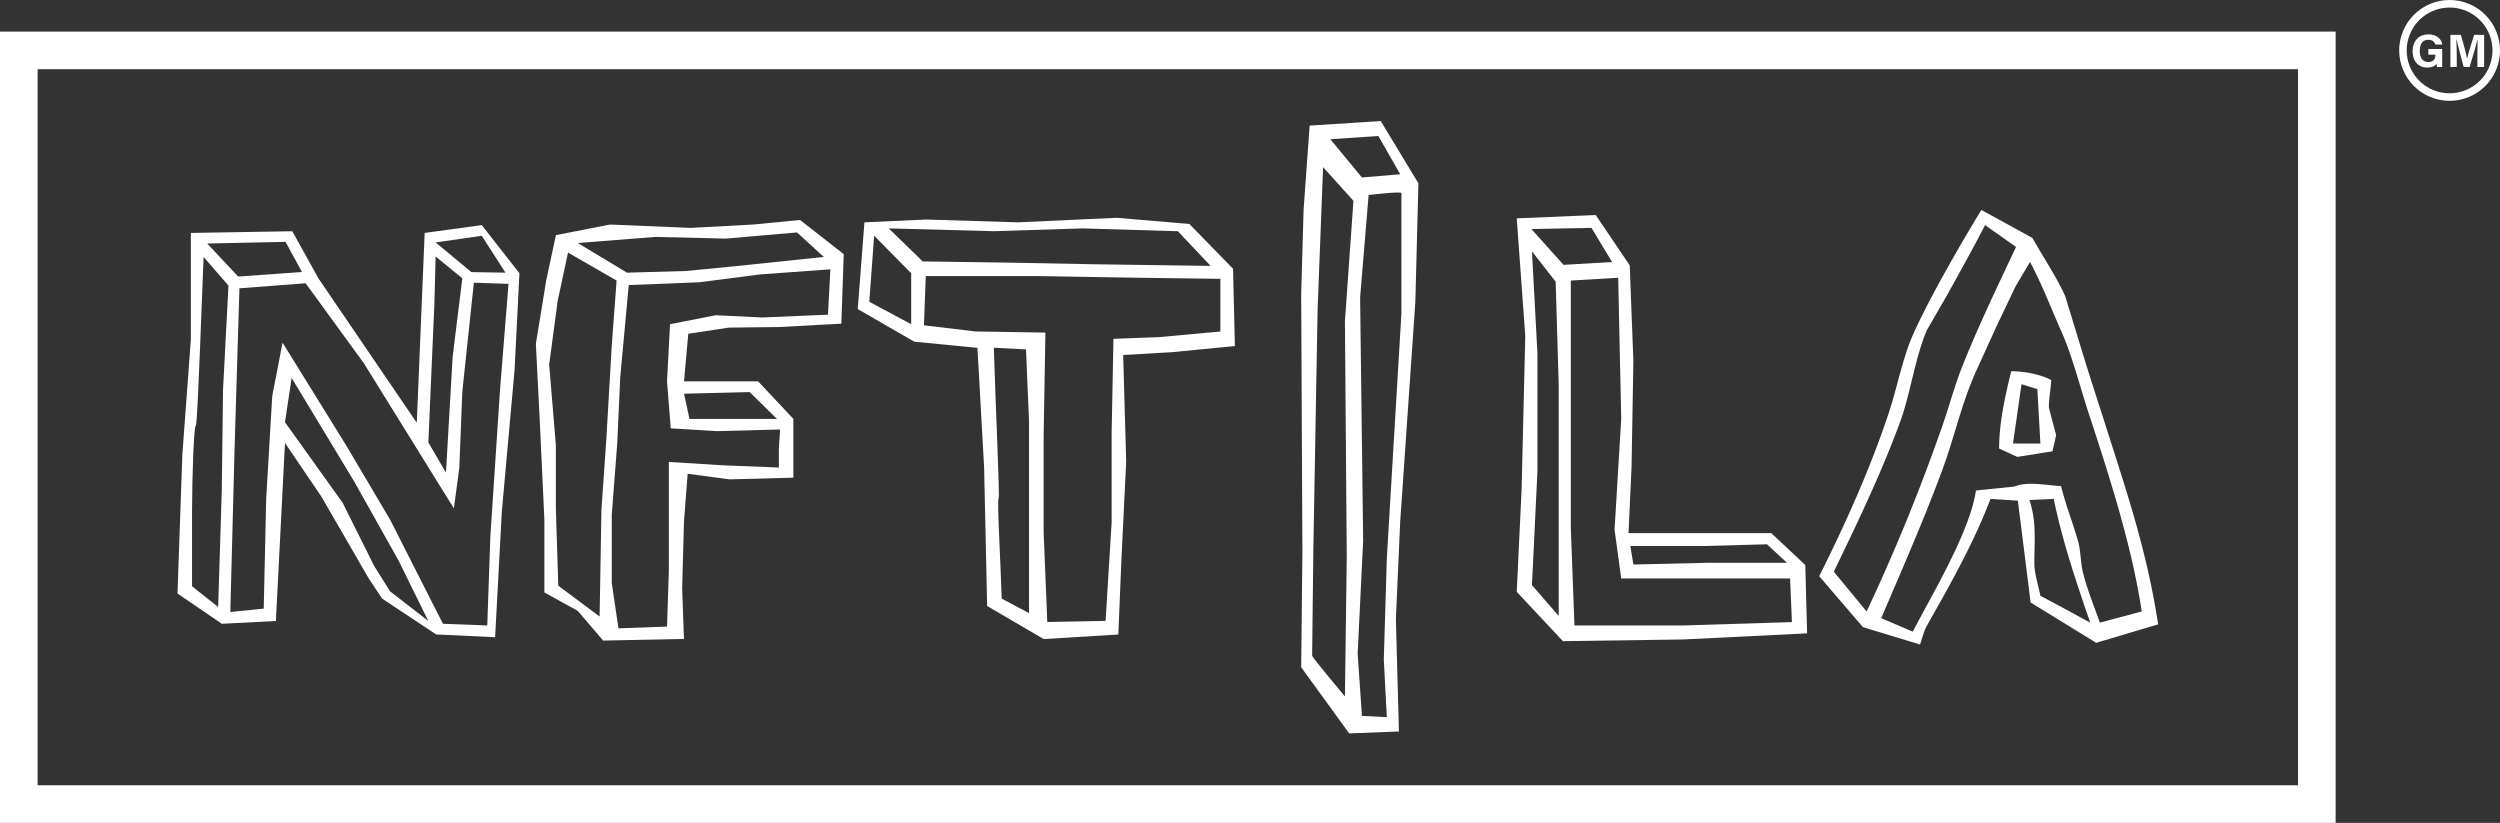 <svg xmlns="http://www.w3.org/2000/svg" xmlns:xlink="http://www.w3.org/1999/xlink" viewBox="0 0 1652.87 544.03"><rect x="0" y="0" width="1652.87" height="544.03" fill="#333333" stroke="none"/><defs><style>.cls-1,.cls-3,.cls-4{fill:none;}.cls-2{clip-path:url(#clip-path);}.cls-3,.cls-4{stroke:#fff;stroke-miterlimit:10;}.cls-3{stroke-width:24.87px;}.cls-4{stroke-width:4.97px;}.cls-5{fill:#fff;}</style><clipPath id="clip-path" transform="translate(0 0)"><rect class="cls-1" width="1652.87" height="544.03"/></clipPath></defs><g id="Layer_2" data-name="Layer 2"><g id="Layer_5" data-name="Layer 5"><g id="Artwork_68" data-name="Artwork 68"><g class="cls-2"><g class="cls-2"><rect class="cls-3" x="12.44" y="33.33" width="1519.33" height="498.27"/><circle class="cls-4" cx="1619.54" cy="33.33" r="30.84" transform="translate(968.98 1516.84) rotate(-67.5)"/><path class="cls-5" d="M1614.64,44.29h-3.36a10.73,10.73,0,0,1-.37-2.09c-1.17,1.6-3.24,2.46-6.2,2.46-6.17,0-9.62-4.68-9.62-10.73,0-6.38,3.73-11.19,10.42-11.19,5.46,0,8.7,3.08,9.19,6.69h-4.59c-.43-1.42-1.55-3.11-4.66-3.11-4.38,0-5.61,3.67-5.61,7.4s1.42,7.28,5.64,7.28c3.92,0,4.66-2.75,4.66-4.63v-.22h-4.66V32.39h9.16Z" transform="translate(0 0)"/><path class="cls-5" d="M1637.92,36.31c0-3.61.06-7.68.16-10.08h-.16c-1,4.34-3.11,11.4-5.15,18.06h-3.91c-1.58-5.82-3.77-13.87-4.69-18.13H1624c.18,2.5.27,6.88.27,10.52v7.61h-4.19V23.05H1627c1.66,5.55,3.51,12.52,4.16,15.66h0c.52-2.77,2.84-10.23,4.62-15.66h6.6V44.29h-4.44Z" transform="translate(0 0)"/><path class="cls-5" d="M935.75,199.69l-10,145L922.89,409l2,74.62L892,484.88l-31.72-43.74.8-75.91-.8-171.11,1.6-55.75,4-55.33,47-3,24.9,41.17Zm-61-89.2s-3.62,93.06-3.62,94.35-2.81,158.25-2.81,158.25-.8,69-.8,70.33,21.68,27,21.68,27,1.21-91.35,1.21-92.21-1.21-155.67-1.21-155.67l5.62-79.77Zm36.54-20.58-31.72,2.14,20.88,25.3,25.3-2.14Zm15.26,37.73c0-1.28-21.69,1.29-21.69,1.29l-5.62,67.76,2,160.82-3.62,74.62,2.82,41.18,16.46.85-2-38.17,2-66.9,9.64-161.68Z" transform="translate(0 0)"/><path class="cls-5" d="M340.2,244.7l-8.43,93.67-4.42,82.93-39-1.85-35.74-23.7-8.83-13.33L212.5,328.37l-24.09-35.54-6,117.73-35.75,1.85-29.31-20,3.21-91.82,5.62-75.9V154l67.07-1.11L210.5,184l65.05,95.52L280.77,154l37.75-5.18,24.9,31.84ZM134.6,169.91l-2.41,61.83c-.8,19.62-2,50-2.81,50-1.21,0-2.41,34.43-2.41,56.65v49.24l17.27,13.7,2.4-77.75.81-65.9,3.61-68.87Zm54.21-10L137,161l20.48,21.84,42.16-3Zm124.49,27-7.63,71.83-2,50.72-3.61,26.65-59.44-95.88-38.55-52.95-43.77,3.33-3.21,105.89-2.81,108.11,22.08-2.22L176,329.48l4-67.75,6.82-35.17L229,294.68l28.91,48.87,34.94,68.86,29.31,1.11,2-58.12,6.43-97.74,5.62-70ZM263.5,370.58l-29.31-52.21-41.37-68.49-4.41,29.25,38.15,53.31,20.88,41.84,10.44,16.66,25.3,19.62Zm24.5-201-.8,31.1-2,45.91-2,45.91,11.65,20,4.41-76.64L305.67,184Zm30.52-13.7L288,160.29l23.69,19.62,22.49.37Z" transform="translate(0 0)"/><path class="cls-5" d="M556.25,214l-41.36,2.22-32.93.37-26.91,4.07-2.81,31.47h49l23.29,24.81v38.87l-42.17,1.11-27.71-3.7-2.41,31.1L451,388.72l1.2,33.69-53.41,1.11L382,403.9l-22.09-12.22V343.55l-3.21-68.86-2.41-47.39,6.83-41.84,6.42-30,35.74-7,53.41,2.22L498,148.44l30.93-3,28.91,22.58ZM375.54,167l-6.82,31.84L363.09,241l4.42,53.31v41.83l1.61,51.1,27.31,20.36,1.2-70.34L400.84,291l3.62-62.57,3.21-42.95Zm151.4-13.33-47,4.07-46.58-1.11L382,160.66l32.53,19.62,38.95-1.11,30.92-3,60.24-6.29Zm-24.5,27.77-40.16,5.18-46.58,1.85-5.62,60.72-2,44.06-3.61,47v45.17l4.41,30L441,414.26l1.2-37V305.42L478,307.64l36.94,1.48V296.53l.8-12.59-41.76,1.11-30.52-1.85L441,252.1l2-37.76,30.12-5.92,30.92,1.48,43.37-1.85,1.6-30Zm-6.83,77.75-43.37,1.11,3.62,16.66h57.83Z" transform="translate(0 0)"/><path class="cls-5" d="M774.71,232.85l-32.13,1.85,2,70.35L741.38,371l-2,48.5-49.39,3-37.35-21.85-2-91.81-4.41-78.86-41.77-4.07L567.1,204.34,571.51,147l40.56-1.85,61,1.85,65.06-3,48.19,4.07,28.91,29.62,1.2,51.09Zm-172.28-52.2-24.49-24.81-3.21,43.69,27.7,14.81Zm176.3-27.77L715.68,151l-58.63,1.85L587.58,151l22.48,21.84,53.41.74,58.63,1.11,78.31,1.11Zm28.11,31.47L751,183.61l-66.26-1.11H612.07l-1.2,32.58L645,219.15l46.18.74L690,288v64l2.41,59.24,38.55-.74,4-65.16V286.16L736.16,224l30.12-1.11,40.56-3.71ZM680.34,328.74V278.39l-2-47.39-21.28-1.11c1.2,38.87,4,99.59,3.21,99.59-1.2,0,1.21,40.36,2,66.27l18.07,9.63Z" transform="translate(0 0)"/><path class="cls-5" d="M1112.84,422.78l-79.52,1.11-30.52-32.58,3.22-68.12,2.41-101.08-5.63-77.74,52.21-2.23,22.49,33.33,2.41,63.3-1.21,70-2,43.69h94.37l22.49,21.1,1.21,45.17ZM1052.2,150.66l-39.76.74,21.29,23.69,32.12-1.85Zm-21.69,102.55-2-67-15.66-20,3.62,67.38v78.12l-3.62,75.16,17.67,20.36v-154m153,129.21H1071.87l-4.41-32.21,4.41-73.3-2-93.3-31.33,1.85V349.1l2.41,64.42h71.89l71.88-2.22Zm-15.26-22.58L1126.09,361H1077.9l2,12.22,48.59-1.11h53Z" transform="translate(0 0)"/><path class="cls-5" d="M1385.91,425l-43.37-26.66L1334.1,331,1316,329.85c-11.24,29.62-26.9,57-42.57,84.78-1.6,3.34-2.81,8.15-4,11.48l-37.75-11.48-28.91-33.69c17.26-34.43,33.73-71.08,45.78-107.36C1253.79,258,1257,241,1263,225.45c9.24-22.59,33.33-64.42,47-86.64l33.73,18.51c6.83,12.22,16.06,25.92,21.69,38.51l8.83,28.87c5.22,17.41,10.84,34.81,16.47,52.21,15.25,48.13,28.51,86.26,36.14,135.87Zm-73.49-276.19c-8,15.55-16.47,30.73-24.9,45.91l-13.65,23.69c-7.63,18.14-10.44,39.62-16.87,58.5-12.45,34.43-28.51,67.75-44.57,101.07l21.68,26.29a1257.93,1257.93,0,0,0,48.19-117.36c4.82-13,8.43-26.66,13.25-40,10.84-28.14,24.5-56.28,37.35-83.67Zm68.27,123.66c-5.63-17-10.45-36.66-17.67-53-6.43-14.44-13.26-32.21-20.89-46.28l-9.63,16.29-12.85,27L1306.8,244.7c-10,21.84-14.86,45.53-23.29,67.75-12,32.21-26.11,64.42-39.76,96.26l20.88,8.89c12.85-24.81,37.75-65.9,41.76-93.3l25.3-2.59c9.24-3.71,21.29-.74,30.93-.37,4.41,16.66,6.82,21.1,11.24,36.28,2,7,1.61,15.18,3.61,22.21,2.81,10.74,7.23,21.48,10.85,31.84l27.71-7.4c-6.83-44.43-21.29-88.86-35.34-131.8M1357,298.38l-23.29,3.7-12-5.55c0-17,4-34.8,8-51.09,8,0,19.27,1.85,26.5,5.92-.4,5.92-1.61,12.22-1.61,17.77,0,.74,4.42,17,4.82,18.51Zm-10-41.1L1336.51,254l-5.62,39.25H1349Zm10.85,72.57-16.07.74C1346.55,345,1345,358,1345,372.8c0,6.29,2.81,14.81,4,21.1,11.25,5.92,22.09,11.85,32.93,17.77-9.24-27-18.47-54.05-24.09-81.82" transform="translate(0 0)"/></g></g></g></g></g></svg>